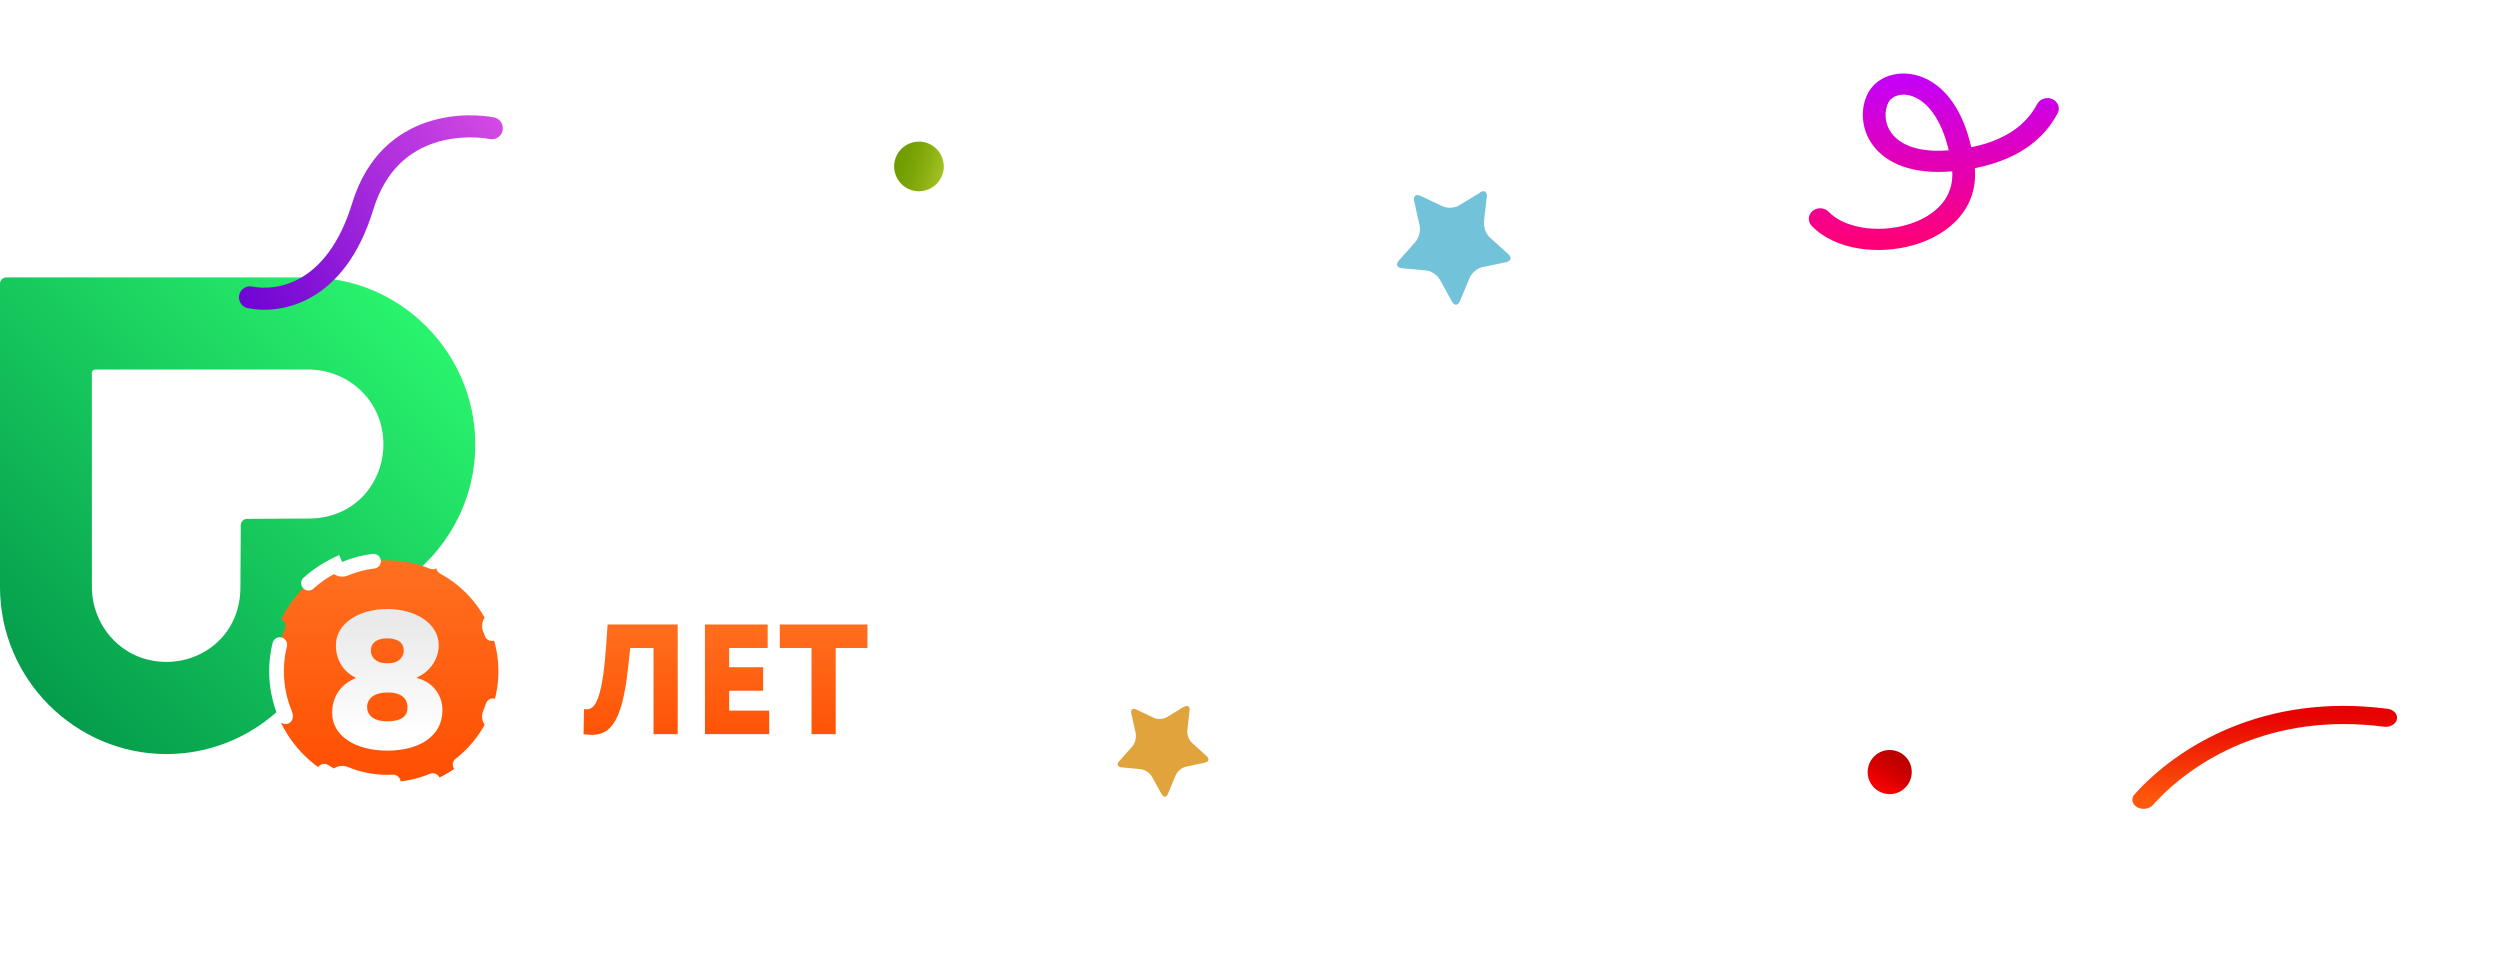 <svg width="170" height="65" viewBox="0 0 170 65" fill="none" xmlns="http://www.w3.org/2000/svg">
<path fill-rule="evenodd" clip-rule="evenodd" d="M0.431 18.863C0.193 18.863 0 19.057 0 19.296V39.92C0 46.166 5.096 51.276 11.324 51.276C17.029 51.276 21.78 46.988 22.539 41.467C28.044 40.706 32.319 35.94 32.319 30.22C32.319 23.974 27.224 18.863 20.996 18.863H0.431ZM6.248 39.919V25.345C6.248 25.226 6.344 25.129 6.464 25.129H20.996C23.61 25.129 26.071 27.181 26.071 30.219C26.071 32.8 24.148 35.258 21.007 35.258L16.801 35.283C16.565 35.284 16.374 35.475 16.372 35.712L16.348 39.931C16.348 43.081 13.897 45.009 11.323 45.009C8.295 45.009 6.248 42.541 6.248 39.919ZM24.887 47.556C24.887 49.619 26.554 51.292 28.612 51.292C30.669 51.292 32.337 49.619 32.337 47.556C32.337 45.493 30.669 43.82 28.612 43.82C26.554 43.82 24.887 45.493 24.887 47.556Z" fill="url(#paint0_linear_24943_350549)"/>
<g filter="url(#filter0_di_24943_350549)">
<path d="M34.576 41.611C33.79 40.007 32.486 38.703 30.883 37.918C30.772 38.163 30.486 38.278 30.236 38.174C29.347 37.805 28.372 37.602 27.348 37.602C26.325 37.602 25.35 37.805 24.461 38.174C24.211 38.278 23.924 38.163 23.814 37.918C22.21 38.703 20.907 40.007 20.121 41.611C20.366 41.721 20.481 42.008 20.377 42.258C20.008 43.147 19.805 44.121 19.805 45.145C19.805 46.169 20.008 47.144 20.377 48.033C20.481 48.283 20.366 48.569 20.121 48.68C20.907 50.283 22.21 51.587 23.814 52.373C23.924 52.127 24.211 52.013 24.461 52.117C25.35 52.485 26.325 52.689 27.348 52.689C28.372 52.689 29.347 52.485 30.236 52.117C30.486 52.013 30.772 52.127 30.883 52.373C32.486 51.587 33.79 50.283 34.576 48.68C34.331 48.569 34.216 48.283 34.32 48.033C34.688 47.144 34.892 46.169 34.892 45.145C34.892 44.121 34.688 43.147 34.32 42.258C34.216 42.008 34.331 41.721 34.576 41.611Z" fill="url(#paint1_linear_24943_350549)" stroke="white" stroke-linecap="round" stroke-dasharray="5 5"/>
<g filter="url(#filter1_di_24943_350549)">
<path d="M27.255 43.997C26.527 43.997 26.216 43.544 26.216 43.132C26.216 42.693 26.542 42.307 27.314 42.307C28.071 42.307 28.457 42.614 28.457 43.132C28.457 43.544 28.146 43.997 27.448 43.997H27.255ZM27.448 45.992C28.16 45.992 28.695 46.311 28.71 46.976C28.725 47.481 28.457 47.947 27.329 47.947C26.349 47.947 25.963 47.495 25.963 46.976C25.963 46.311 26.602 45.992 27.27 45.992H27.448ZM27.344 49.942C29.511 49.942 31.085 48.958 31.085 47.202C31.085 45.992 30.254 45.22 29.348 45.008V44.968C30.283 44.555 30.833 43.678 30.833 42.773C30.833 41.31 29.274 40.312 27.329 40.312C25.384 40.312 23.84 41.31 23.84 42.773C23.84 43.93 24.494 44.648 25.176 44.981V45.021C24.33 45.353 23.588 46.125 23.588 47.375C23.588 48.958 25.176 49.942 27.344 49.942Z" fill="url(#paint2_linear_24943_350549)"/>
</g>
</g>
<path fill-rule="evenodd" clip-rule="evenodd" d="M51.027 23.03H44.164V38.294H39.682V18.867H55.509V38.294H51.027V23.03Z" fill="white"/>
<path fill-rule="evenodd" clip-rule="evenodd" d="M64.238 34.74C65.667 34.74 66.759 33.741 66.759 32.047C66.759 30.438 65.638 29.355 64.238 29.355C62.894 29.355 61.717 30.355 61.717 32.047C61.717 33.629 62.809 34.74 64.238 34.74ZM64.236 25.469C68.55 25.469 71.239 28.3 71.239 32.046C71.239 35.793 68.55 38.623 64.236 38.623C59.922 38.623 57.232 35.793 57.232 32.046C57.232 28.3 59.922 25.469 64.236 25.469Z" fill="white"/>
<path fill-rule="evenodd" clip-rule="evenodd" d="M72.738 25.805H76.94V31.578L80.358 25.805H85.625L81.535 31.744L86.241 38.294H80.806L76.94 32.465V38.294H72.738V25.805Z" fill="white"/>
<path fill-rule="evenodd" clip-rule="evenodd" d="M89.947 30.662H94.485C94.485 29.802 93.785 28.941 92.44 28.941C91.04 28.941 90.339 29.552 89.947 30.662ZM97.484 37.209C96.167 38.18 94.374 38.624 92.582 38.624C88.435 38.624 85.746 35.987 85.746 32.047C85.746 28.411 88.435 25.469 92.582 25.469C95.831 25.469 98.689 27.8 98.689 31.353C98.689 32.324 98.604 32.879 98.436 33.435H90.088C90.48 34.627 91.657 35.155 93.029 35.155C94.486 35.155 95.663 34.683 96.335 34.267L97.484 37.209Z" fill="white"/>
<path fill-rule="evenodd" clip-rule="evenodd" d="M104.496 30.466V34.268C105.112 34.629 105.56 34.74 106.457 34.74C108.278 34.74 109.147 33.464 109.147 31.937C109.147 30.494 108.278 29.355 106.681 29.355C105.869 29.355 105.197 29.689 104.496 30.466ZM100.295 25.802H104.497V26.746C105.197 26.051 106.458 25.469 107.998 25.469C111.388 25.469 113.629 28.161 113.629 31.852C113.629 35.654 110.94 38.624 106.85 38.624C105.982 38.624 105.085 38.485 104.497 38.235V43.841H100.295V25.802Z" fill="white"/>
<path fill-rule="evenodd" clip-rule="evenodd" d="M120.061 34.406H123.255V29.688H121.377L121.321 30.187C121.069 32.269 120.565 33.628 120.061 34.406ZM114.039 34.404H115.664C116.616 33.155 117.149 30.685 117.289 28.493L117.457 25.801H127.458V34.404H129.559V41.065H125.637V38.289H117.961V41.065H114.039V34.404Z" fill="white"/>
<path fill-rule="evenodd" clip-rule="evenodd" d="M137.179 34.74C138.608 34.74 139.701 33.741 139.701 32.047C139.701 30.438 138.58 29.355 137.179 29.355C135.835 29.355 134.658 30.355 134.658 32.047C134.658 33.629 135.751 34.74 137.179 34.74ZM137.179 25.469C141.493 25.469 144.182 28.3 144.182 32.046C144.182 35.793 141.493 38.623 137.179 38.623C132.864 38.623 130.176 35.793 130.176 32.046C130.176 28.3 132.864 25.469 137.179 25.469Z" fill="white"/>
<path fill-rule="evenodd" clip-rule="evenodd" d="M145.553 25.805H149.334L153.117 30.051L156.618 25.805H160.288V38.294H156.085V32.16L153.032 35.629H152.948L149.755 32.16V38.294H145.553V25.805Z" fill="white"/>
<path d="M44.44 49.92H46.084V42.465H41.316L41.213 43.956C40.925 48.088 40.309 48.322 39.712 48.216L39.682 49.92C41.367 50.207 42.271 49.398 42.703 45.468L42.857 44.062H44.44V49.92Z" fill="url(#paint3_linear_24943_350549)"/>
<path d="M47.938 49.92H52.305V48.322H49.582V46.97H51.894V45.372H49.582V44.062H52.202V42.465H47.938V49.92Z" fill="url(#paint4_linear_24943_350549)"/>
<path d="M53.026 44.062H55.184V49.92H56.828V44.062H58.986V42.465H53.026V44.062Z" fill="url(#paint5_linear_24943_350549)"/>
<path d="M100.639 13.08C100.933 12.897 101.141 13.04 101.103 13.39L100.909 15.083C100.871 15.433 101.048 15.918 101.311 16.149L102.563 17.278C102.818 17.508 102.757 17.755 102.424 17.826L100.793 18.168C100.453 18.24 100.067 18.566 99.936 18.892L99.278 20.466C99.147 20.792 98.892 20.808 98.73 20.498L97.91 19.011C97.74 18.701 97.323 18.422 96.983 18.391L95.329 18.24C94.989 18.208 94.896 17.969 95.128 17.707L96.249 16.451C96.481 16.188 96.612 15.695 96.535 15.346L96.164 13.676C96.086 13.334 96.28 13.167 96.597 13.318L98.111 14.034C98.428 14.177 98.923 14.153 99.217 13.97L100.647 13.096L100.639 13.08Z" fill="#72C2D9"/>
<path d="M80.522 48.065C80.758 47.916 80.922 48.033 80.891 48.309L80.737 49.666C80.707 49.952 80.85 50.334 81.055 50.514L82.05 51.416C82.256 51.606 82.204 51.797 81.938 51.861L80.635 52.136C80.368 52.19 80.06 52.455 79.947 52.709L79.424 53.971C79.321 54.236 79.116 54.246 78.983 53.992L78.326 52.804C78.193 52.561 77.854 52.338 77.588 52.306L76.264 52.179C75.987 52.158 75.915 51.967 76.11 51.755L77.003 50.748C77.187 50.535 77.29 50.143 77.228 49.867L76.931 48.531C76.869 48.256 77.023 48.129 77.269 48.245L78.47 48.818C78.716 48.934 79.116 48.913 79.352 48.765L80.491 48.065H80.522Z" fill="#E1A33C"/>
<path d="M64.123 11.749C63.886 12.646 62.955 13.188 62.058 12.951C61.161 12.714 60.62 11.783 60.856 10.886C61.093 9.989 62.024 9.448 62.921 9.685C63.818 9.922 64.36 10.852 64.123 11.749V11.749Z" fill="url(#paint6_linear_24943_350549)"/>
<path d="M129.947 52.89C129.73 53.692 128.912 54.164 128.11 53.947C127.308 53.73 126.835 52.912 127.053 52.11C127.27 51.308 128.088 50.836 128.89 51.053C129.692 51.27 130.165 52.088 129.947 52.89Z" fill="url(#paint7_linear_24943_350549)"/>
<path fill-rule="evenodd" clip-rule="evenodd" d="M132.753 11.648C132.81 12.564 132.521 13.295 132.035 13.869C131.484 14.521 130.643 15.008 129.663 15.29C128.684 15.571 127.61 15.633 126.643 15.473C125.672 15.313 124.865 14.939 124.349 14.401C124.064 14.105 123.576 14.079 123.258 14.344C122.94 14.61 122.912 15.065 123.197 15.361C124.005 16.203 125.164 16.692 126.374 16.892C127.588 17.092 128.91 17.013 130.118 16.666C131.324 16.32 132.46 15.693 133.249 14.761C133.996 13.878 134.401 12.755 134.286 11.436C135.974 11.107 137.184 10.521 138.054 9.873C139.174 9.039 139.676 8.142 139.911 7.723L139.912 7.721C140.11 7.368 139.963 6.934 139.585 6.75C139.206 6.566 138.739 6.702 138.542 7.055C138.335 7.425 137.954 8.104 137.089 8.748C136.435 9.235 135.474 9.723 134.046 10.012C133.472 7.487 132.316 5.998 130.97 5.355C129.446 4.626 127.734 5.064 127.062 6.264C126.489 7.287 126.503 8.761 127.394 9.925C128.316 11.129 130.058 11.867 132.671 11.655C132.698 11.653 132.726 11.65 132.753 11.648ZM132.514 10.222C131.995 8.011 131.037 7.006 130.264 6.636C129.359 6.203 128.643 6.553 128.432 6.93C128.121 7.486 128.108 8.378 128.652 9.089C129.163 9.756 130.285 10.398 132.514 10.222Z" fill="url(#paint8_linear_24943_350549)"/>
<path fill-rule="evenodd" clip-rule="evenodd" d="M29.524 9.724C27.925 10.258 26.233 11.479 25.383 14.256C24.412 17.429 22.856 19.242 21.206 20.19C19.571 21.13 17.927 21.171 16.853 20.956C16.446 20.875 16.183 20.479 16.264 20.073C16.345 19.667 16.741 19.404 17.147 19.485C17.927 19.641 19.189 19.619 20.459 18.89C21.715 18.168 23.065 16.704 23.948 13.817C24.953 10.535 27.032 8.974 29.05 8.301C31.021 7.644 32.894 7.844 33.592 7.983C33.998 8.065 34.261 8.46 34.18 8.866C34.099 9.272 33.704 9.535 33.298 9.454C32.759 9.347 31.169 9.176 29.524 9.724Z" fill="url(#paint9_linear_24943_350549)"/>
<path fill-rule="evenodd" clip-rule="evenodd" d="M162.105 49.417C154.455 48.422 149.097 51.73 146.398 54.742C146.15 55.02 145.668 55.083 145.322 54.884C144.976 54.685 144.896 54.3 145.145 54.022C148.065 50.763 153.946 47.104 162.352 48.197C162.773 48.252 163.058 48.569 162.99 48.906C162.922 49.243 162.525 49.471 162.105 49.417Z" fill="url(#paint10_linear_24943_350549)"/>
<defs>
<filter id="filter0_di_24943_350549" x="16.305" y="35.102" width="20.088" height="20.086" filterUnits="userSpaceOnUse" color-interpolation-filters="sRGB">
<feFlood flood-opacity="0" result="BackgroundImageFix"/>
<feColorMatrix in="SourceAlpha" type="matrix" values="0 0 0 0 0 0 0 0 0 0 0 0 0 0 0 0 0 0 127 0" result="hardAlpha"/>
<feOffset dx="-1"/>
<feGaussianBlur stdDeviation="1"/>
<feComposite in2="hardAlpha" operator="out"/>
<feColorMatrix type="matrix" values="0 0 0 0 0 0 0 0 0 0.117 0 0 0 0 0.051 0 0 0 0.25 0"/>
<feBlend mode="normal" in2="BackgroundImageFix" result="effect1_dropShadow_24943_350549"/>
<feBlend mode="normal" in="SourceGraphic" in2="effect1_dropShadow_24943_350549" result="shape"/>
<feColorMatrix in="SourceAlpha" type="matrix" values="0 0 0 0 0 0 0 0 0 0 0 0 0 0 0 0 0 0 127 0" result="hardAlpha"/>
<feOffset dy="0.5"/>
<feComposite in2="hardAlpha" operator="arithmetic" k2="-1" k3="1"/>
<feColorMatrix type="matrix" values="0 0 0 0 1 0 0 0 0 1 0 0 0 0 1 0 0 0 0.25 0"/>
<feBlend mode="normal" in2="shape" result="effect2_innerShadow_24943_350549"/>
</filter>
<filter id="filter1_di_24943_350549" x="23.588" y="40.312" width="7.498" height="9.929" filterUnits="userSpaceOnUse" color-interpolation-filters="sRGB">
<feFlood flood-opacity="0" result="BackgroundImageFix"/>
<feColorMatrix in="SourceAlpha" type="matrix" values="0 0 0 0 0 0 0 0 0 0 0 0 0 0 0 0 0 0 127 0" result="hardAlpha"/>
<feOffset dy="0.3"/>
<feComposite in2="hardAlpha" operator="out"/>
<feColorMatrix type="matrix" values="0 0 0 0 0 0 0 0 0 0 0 0 0 0 0 0 0 0 0.15 0"/>
<feBlend mode="normal" in2="BackgroundImageFix" result="effect1_dropShadow_24943_350549"/>
<feBlend mode="normal" in="SourceGraphic" in2="effect1_dropShadow_24943_350549" result="shape"/>
<feColorMatrix in="SourceAlpha" type="matrix" values="0 0 0 0 0 0 0 0 0 0 0 0 0 0 0 0 0 0 127 0" result="hardAlpha"/>
<feOffset dy="0.3"/>
<feComposite in2="hardAlpha" operator="arithmetic" k2="-1" k3="1"/>
<feColorMatrix type="matrix" values="0 0 0 0 1 0 0 0 0 1 0 0 0 0 1 0 0 0 1 0"/>
<feBlend mode="normal" in2="shape" result="effect2_innerShadow_24943_350549"/>
</filter>
<linearGradient id="paint0_linear_24943_350549" x1="16.169" y1="2.649" x2="-16.26" y2="34.986" gradientUnits="userSpaceOnUse">
<stop stop-color="#2EFF71"/>
<stop offset="1" stop-color="#009148"/>
</linearGradient>
<linearGradient id="paint1_linear_24943_350549" x1="27.348" y1="37.102" x2="27.348" y2="53.189" gradientUnits="userSpaceOnUse">
<stop stop-color="#FF7121"/>
<stop offset="1" stop-color="#FF4D00"/>
</linearGradient>
<linearGradient id="paint2_linear_24943_350549" x1="27.337" y1="41.382" x2="27.337" y2="48.872" gradientUnits="userSpaceOnUse">
<stop stop-color="#EAEAEA"/>
<stop offset="1" stop-color="white"/>
</linearGradient>
<linearGradient id="paint3_linear_24943_350549" x1="49.334" y1="42.465" x2="49.334" y2="49.972" gradientUnits="userSpaceOnUse">
<stop stop-color="#FF6E1E"/>
<stop offset="1" stop-color="#FF5306"/>
</linearGradient>
<linearGradient id="paint4_linear_24943_350549" x1="49.334" y1="42.465" x2="49.334" y2="49.972" gradientUnits="userSpaceOnUse">
<stop stop-color="#FF6E1E"/>
<stop offset="1" stop-color="#FF5306"/>
</linearGradient>
<linearGradient id="paint5_linear_24943_350549" x1="49.334" y1="42.465" x2="49.334" y2="49.972" gradientUnits="userSpaceOnUse">
<stop stop-color="#FF6E1E"/>
<stop offset="1" stop-color="#FF5306"/>
</linearGradient>
<linearGradient id="paint6_linear_24943_350549" x1="61.029" y1="10.833" x2="64.298" y2="11.711" gradientUnits="userSpaceOnUse">
<stop stop-color="#709C00"/>
<stop offset="0.25" stop-color="#77A105"/>
<stop offset="0.61" stop-color="#8AAF12"/>
<stop offset="1" stop-color="#A7C527"/>
</linearGradient>
<linearGradient id="paint7_linear_24943_350549" x1="129.359" y1="51.202" x2="127.802" y2="53.765" gradientUnits="userSpaceOnUse">
<stop stop-color="#B90000"/>
<stop offset="0.22" stop-color="#C10000"/>
<stop offset="0.56" stop-color="#D80000"/>
<stop offset="0.99" stop-color="#FD0000"/>
<stop offset="1" stop-color="#FF0000"/>
</linearGradient>
<linearGradient id="paint8_linear_24943_350549" x1="131.981" y1="4.591" x2="131.981" y2="16.802" gradientUnits="userSpaceOnUse">
<stop stop-color="#C100FF"/>
<stop offset="1" stop-color="#FF0074"/>
</linearGradient>
<linearGradient id="paint9_linear_24943_350549" x1="16" y1="20.5" x2="34.001" y2="8.5" gradientUnits="userSpaceOnUse">
<stop stop-color="#6D03D3"/>
<stop offset="1" stop-color="#D349E3"/>
</linearGradient>
<linearGradient id="paint10_linear_24943_350549" x1="154" y1="48.618" x2="154" y2="54.382" gradientUnits="userSpaceOnUse">
<stop stop-color="#E70101"/>
<stop offset="1" stop-color="#FF590B"/>
</linearGradient>
</defs>
</svg>
